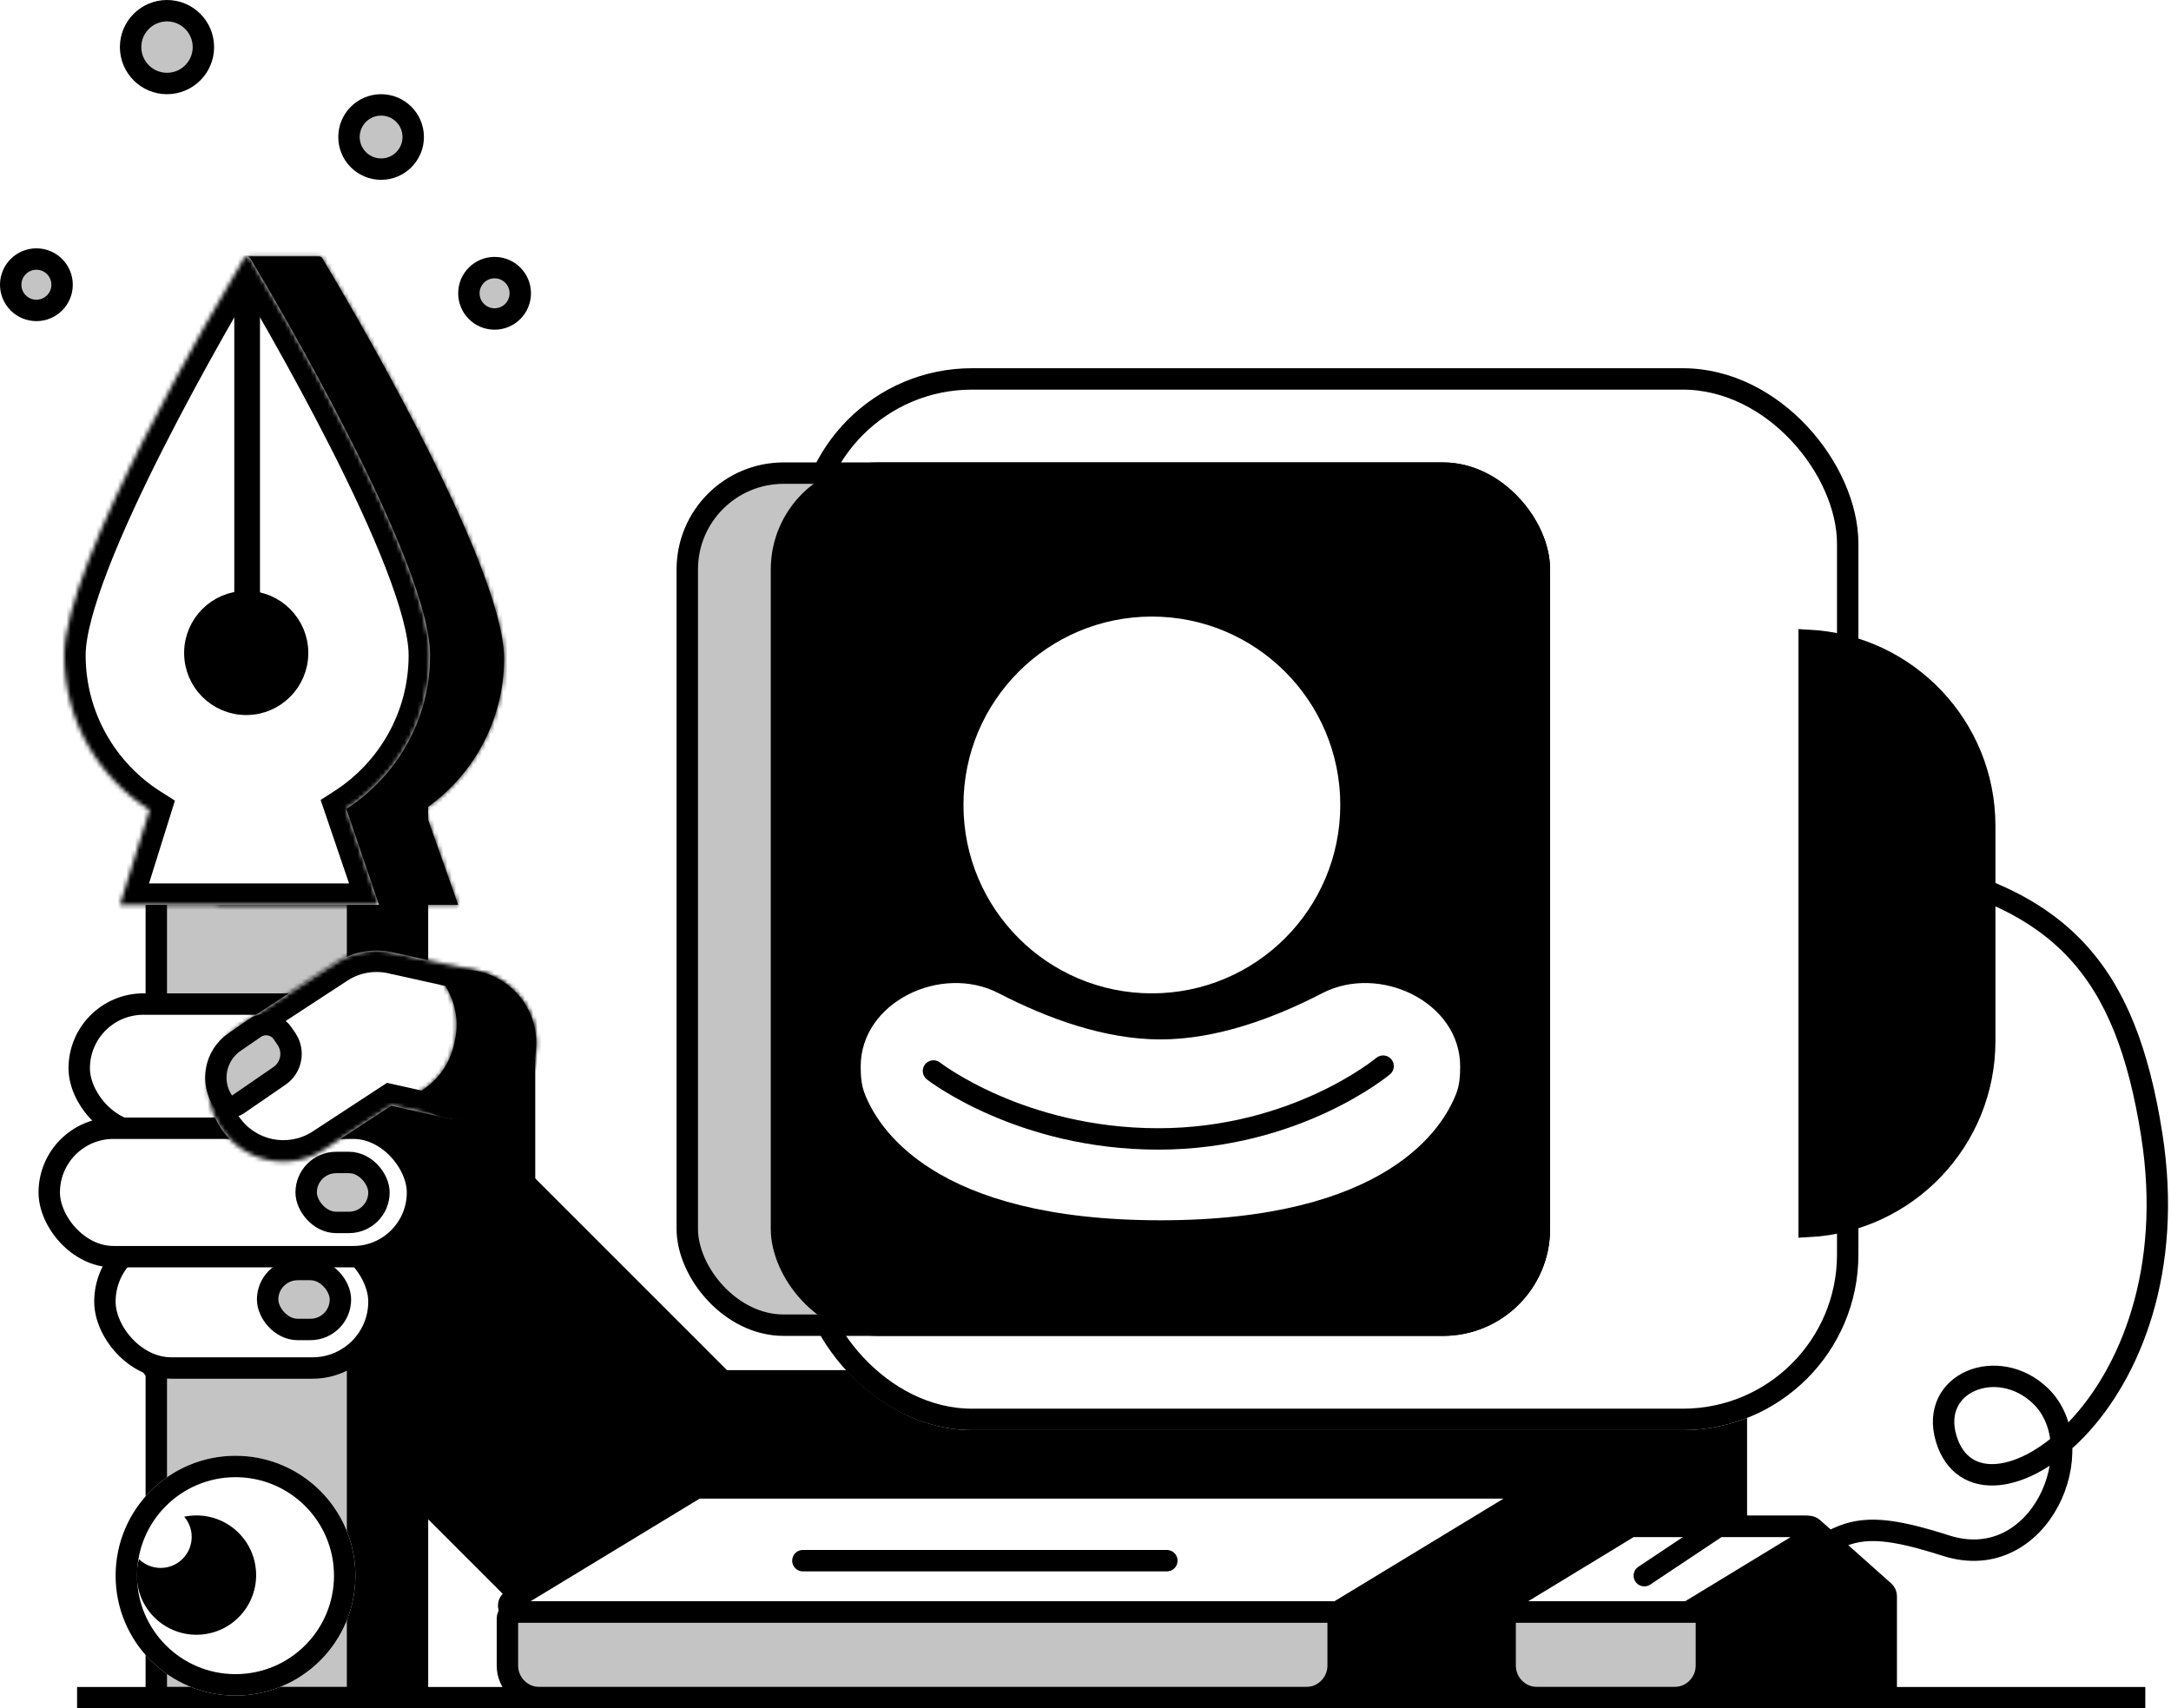 <svg width="507" height="399" viewBox="0 0 507 399" fill="none" xmlns="http://www.w3.org/2000/svg">
<rect x="102.131" y="252.359" width="128" height="73.971" transform="rotate(45 102.131 252.359)" fill="black"/>
<path d="M422.382 356.5H374.798C373.654 356.5 372.931 357.729 373.487 358.728L394.042 395.728C394.307 396.205 394.809 396.5 395.354 396.5H439C439.828 396.5 440.5 395.828 440.5 395V372.794C440.5 372.366 440.317 371.959 439.997 371.674L423.38 356.88C423.105 356.635 422.75 356.5 422.382 356.5Z" fill="black" stroke="black" stroke-width="5"/>
<rect x="158" y="320" width="250" height="79" fill="black"/>
<path d="M163.119 347.5H354.704C356.222 347.5 356.78 349.495 355.483 350.282L312.659 376.282C312.425 376.425 312.155 376.5 311.881 376.5H120.296C118.778 376.5 118.22 374.505 119.517 373.718L162.341 347.718C162.575 347.575 162.845 347.5 163.119 347.5Z" fill="white" stroke="black" stroke-width="5"/>
<path d="M381.216 356.5H421.728C423.245 356.5 423.804 358.493 422.508 359.281L394.563 376.281C394.328 376.424 394.059 376.5 393.784 376.5H353.272C351.755 376.5 351.196 374.507 352.492 373.719L380.437 356.719C380.671 356.576 380.941 356.5 381.216 356.5Z" fill="white" stroke="black" stroke-width="5"/>
<rect x="382" y="322" width="1" height="1" fill="#C4C4C4"/>
<g filter="url(#filter0_d)">
<rect x="136" y="86" width="248" height="248" rx="41" fill="white"/>
<rect x="138.5" y="88.5" width="243" height="243" rx="38.5" stroke="black" stroke-width="5"/>
</g>
<rect x="160.5" y="110.5" width="199" height="199" rx="22.5" fill="#C4C4C4" stroke="black" stroke-width="5"/>
<rect x="182.5" y="110.5" width="177" height="199" rx="22.5" fill="black" stroke="black" stroke-width="5"/>
<path d="M463.5 192.875V243.125C463.5 266.283 445.351 285.203 422.5 286.436V149.564C445.351 150.797 463.5 169.717 463.5 192.875Z" fill="black" stroke="black" stroke-width="5"/>
<circle cx="269" cy="188" r="44" fill="white"/>
<path d="M201 249.068C201 234.018 219.837 225.042 233.202 231.96C244.715 237.919 258.052 242.759 271 242.759C283.948 242.759 297.285 237.919 308.798 231.96C322.163 225.042 341 234.018 341 249.068V249.068C341 251.181 340.865 253.307 340.119 255.284C337.052 263.408 323.923 285 271 285C218.077 285 204.948 263.408 201.881 255.284C201.135 253.307 201 251.181 201 249.068V249.068Z" fill="white"/>
<path d="M218 250.133C218 250.133 238.294 266 270.5 266C302.706 266 323 249 323 249" stroke="black" stroke-width="5" stroke-linecap="round"/>
<path d="M120 376.5H311C311.828 376.5 312.5 377.172 312.5 378V389C312.5 393.142 309.142 396.5 305 396.5H126C121.858 396.5 118.5 393.142 118.5 389V378C118.5 377.172 119.172 376.5 120 376.5Z" fill="#C4C4C4" stroke="black" stroke-width="5"/>
<path d="M353 376.5H397C397.828 376.5 398.5 377.172 398.5 378V389C398.5 393.142 395.142 396.5 391 396.5H359C354.858 396.5 351.5 393.142 351.5 389V378C351.5 377.172 352.172 376.5 353 376.5Z" fill="#C4C4C4" stroke="black" stroke-width="5"/>
<line x1="187.5" y1="364.5" x2="272.5" y2="364.5" stroke="black" stroke-width="5" stroke-linecap="round"/>
<path d="M400.5 357L384 368" stroke="black" stroke-width="5" stroke-linecap="round"/>
<path d="M404 379.5C428.8 358.3 429.068 352.908 454.5 361C476.5 368 489 338 476.5 326C466.604 316.5 450.558 322.862 454.5 336C462 361 512.5 328.5 502.5 265C496.45 226.583 481.5 209.5 442.5 202" stroke="black" stroke-width="5"/>
<path d="M29.5 244.5H122.5V278.942C122.5 310.178 97.178 335.5 65.942 335.5C45.816 335.5 29.5 319.185 29.5 299.058V244.5Z" fill="black" stroke="black" stroke-width="5"/>
<rect x="36.5" y="204.5" width="58" height="192" fill="#C4C4C4" stroke="black" stroke-width="5"/>
<rect x="83.5" y="167.5" width="14" height="229" fill="black" stroke="black" stroke-width="5"/>
<rect x="24.5" y="288.5" width="64" height="31" rx="15.5" fill="white" stroke="black" stroke-width="5"/>
<rect x="18.5" y="234.5" width="70" height="30" rx="15" fill="white" stroke="black" stroke-width="5"/>
<rect x="11.5" y="263.5" width="86" height="30" rx="15" fill="white" stroke="black" stroke-width="5"/>
<mask id="path-27-inside-1" fill="white">
<path fill-rule="evenodd" clip-rule="evenodd" d="M111.415 226.806C120.86 228.911 126.811 238.273 124.706 247.718C122.602 257.163 113.239 263.114 103.794 261.009L91.356 258.238L75.768 268.433C67.67 273.73 56.811 271.459 51.514 263.361C46.218 255.263 48.489 244.404 56.587 239.107L78.355 224.87C82.673 222.046 87.775 221.373 92.401 222.588C92.661 222.633 92.92 222.685 93.18 222.743L111.415 226.806Z"/>
</mask>
<path fill-rule="evenodd" clip-rule="evenodd" d="M111.415 226.806C120.86 228.911 126.811 238.273 124.706 247.718C122.602 257.163 113.239 263.114 103.794 261.009L91.356 258.238L75.768 268.433C67.67 273.73 56.811 271.459 51.514 263.361C46.218 255.263 48.489 244.404 56.587 239.107L78.355 224.87C82.673 222.046 87.775 221.373 92.401 222.588C92.661 222.633 92.92 222.685 93.18 222.743L111.415 226.806Z" fill="white"/>
<path d="M111.415 226.806L112.503 221.926L112.503 221.926L111.415 226.806ZM103.794 261.009L104.882 256.129L104.882 256.129L103.794 261.009ZM91.356 258.238L92.443 253.357L90.384 252.899L88.619 254.053L91.356 258.238ZM75.768 268.433L78.505 272.618L78.505 272.618L75.768 268.433ZM51.514 263.361L47.33 266.098L47.33 266.098L51.514 263.361ZM56.587 239.107L59.324 243.292L59.324 243.292L56.587 239.107ZM78.355 224.87L81.092 229.054L78.355 224.87ZM92.401 222.588L91.131 227.424L91.33 227.476L91.532 227.512L92.401 222.588ZM93.18 222.743L92.093 227.623L92.093 227.623L93.18 222.743ZM129.587 248.806C132.292 236.665 124.643 224.631 112.503 221.926L110.328 231.687C117.077 233.19 121.33 239.881 119.826 246.631L129.587 248.806ZM102.707 265.889C114.847 268.595 126.882 260.946 129.587 248.806L119.826 246.631C118.322 253.38 111.631 257.633 104.882 256.129L102.707 265.889ZM90.269 263.118L102.707 265.889L104.882 256.129L92.443 253.357L90.269 263.118ZM88.619 254.053L73.031 264.249L78.505 272.618L94.093 262.422L88.619 254.053ZM73.031 264.249C67.244 268.034 59.484 266.411 55.699 260.624L47.33 266.098C54.138 276.507 68.096 279.426 78.505 272.618L73.031 264.249ZM55.699 260.624C51.914 254.837 53.537 247.077 59.324 243.292L53.85 234.923C43.441 241.731 40.522 255.689 47.33 266.098L55.699 260.624ZM59.324 243.292L81.092 229.054L75.618 220.685L53.85 234.923L59.324 243.292ZM81.092 229.054C84.177 227.036 87.815 226.553 91.131 227.424L93.671 217.752C87.735 216.193 81.168 217.055 75.618 220.685L81.092 229.054ZM94.267 217.863C93.935 217.789 93.603 217.722 93.27 217.664L91.532 227.512C91.719 227.544 91.905 227.582 92.093 227.623L94.267 217.863ZM112.503 221.926L94.267 217.863L92.093 227.623L110.328 231.687L112.503 221.926Z" fill="black" mask="url(#path-27-inside-1)"/>
<mask id="path-29-inside-2" fill="white">
<path fill-rule="evenodd" clip-rule="evenodd" d="M101.976 227.652C105.726 231.631 107.501 237.339 106.223 243.078L106.024 243.969C104.738 249.741 100.669 254.173 95.543 256.168C97.803 258.567 100.782 260.338 104.241 261.108C113.44 263.158 122.559 257.363 124.608 248.164L124.807 247.273C126.857 238.074 121.061 228.955 111.862 226.906C108.435 226.142 105.019 226.467 101.976 227.652Z"/>
</mask>
<path fill-rule="evenodd" clip-rule="evenodd" d="M101.976 227.652C105.726 231.631 107.501 237.339 106.223 243.078L106.024 243.969C104.738 249.741 100.669 254.173 95.543 256.168C97.803 258.567 100.782 260.338 104.241 261.108C113.44 263.158 122.559 257.363 124.608 248.164L124.807 247.273C126.857 238.074 121.061 228.955 111.862 226.906C108.435 226.142 105.019 226.467 101.976 227.652Z" fill="black"/>
<path d="M106.223 243.078L111.103 244.166L111.103 244.166L106.223 243.078ZM101.976 227.652L100.163 222.992L93.25 225.682L98.337 231.081L101.976 227.652ZM106.024 243.969L101.144 242.882L101.144 242.882L106.024 243.969ZM95.543 256.168L93.73 251.509L86.817 254.199L91.904 259.597L95.543 256.168ZM104.241 261.108L103.154 265.989L103.154 265.989L104.241 261.108ZM124.608 248.164L129.489 249.251L129.489 249.251L124.608 248.164ZM124.807 247.273L119.927 246.185L119.927 246.185L124.807 247.273ZM111.862 226.906L112.95 222.025L111.862 226.906ZM111.103 244.166C112.757 236.74 110.454 229.357 105.615 224.222L98.337 231.081C100.999 233.905 102.245 237.938 101.342 241.991L111.103 244.166ZM110.904 245.057L111.103 244.166L101.342 241.991L101.144 242.882L110.904 245.057ZM97.356 260.828C103.97 258.254 109.24 252.525 110.904 245.057L101.144 242.882C100.235 246.958 97.368 250.093 93.73 251.509L97.356 260.828ZM91.904 259.597C94.829 262.701 98.687 264.994 103.154 265.989L105.329 256.228C102.876 255.682 100.778 254.433 99.182 252.739L91.904 259.597ZM103.154 265.989C115.048 268.639 126.839 261.145 129.489 249.251L119.728 247.076C118.279 253.58 111.832 257.677 105.329 256.228L103.154 265.989ZM129.489 249.251L129.687 248.36L119.927 246.185L119.728 247.076L129.489 249.251ZM129.687 248.36C132.337 236.466 124.844 224.675 112.95 222.025L110.775 231.786C117.278 233.235 121.376 239.682 119.927 246.185L129.687 248.36ZM112.95 222.025C108.525 221.039 104.101 221.459 100.163 222.992L103.79 232.311C105.938 231.475 108.345 231.244 110.775 231.786L112.95 222.025Z" fill="black" mask="url(#path-29-inside-2)"/>
<line x1="18" y1="396.5" x2="501" y2="396.5" stroke="black" stroke-width="5"/>
<g filter="url(#filter1_d)">
<circle cx="47" cy="368" r="28" fill="white"/>
<circle cx="47" cy="368" r="25.5" stroke="black" stroke-width="5" stroke-linecap="round"/>
</g>
<mask id="path-34-inside-3" fill="white">
<path fill-rule="evenodd" clip-rule="evenodd" d="M99.124 189.04C110.35 181.343 117.714 168.424 117.714 153.785C117.714 131.279 78.836 66.246 75.262 60.315C75.082 60.016 74.787 59.881 74.437 59.881H58.51C58.077 59.881 57.708 60.116 57.574 60.527C55.13 68.024 32.285 138.516 32.285 153.785C32.285 169.947 41.261 184.012 54.499 191.268L50.628 211.326H107.001L99.124 189.04Z"/>
</mask>
<path fill-rule="evenodd" clip-rule="evenodd" d="M99.124 189.04C110.35 181.343 117.714 168.424 117.714 153.785C117.714 131.279 78.836 66.246 75.262 60.315C75.082 60.016 74.787 59.881 74.437 59.881H58.51C58.077 59.881 57.708 60.116 57.574 60.527C55.13 68.024 32.285 138.516 32.285 153.785C32.285 169.947 41.261 184.012 54.499 191.268L50.628 211.326H107.001L99.124 189.04Z" fill="black"/>
<path d="M99.124 189.04L96.297 184.916L93.131 187.087L94.41 190.706L99.124 189.04ZM75.262 60.315L79.545 57.735L79.545 57.734L75.262 60.315ZM57.574 60.527L52.82 58.977L52.82 58.977L57.574 60.527ZM54.499 191.268L59.408 192.215L60.099 188.635L56.902 186.883L54.499 191.268ZM50.628 211.326L45.718 210.379L44.571 216.326H50.628V211.326ZM107.001 211.326V216.326H114.071L111.715 209.66L107.001 211.326ZM112.714 153.785C112.714 166.706 106.221 178.112 96.297 184.916L101.952 193.164C114.479 184.575 122.714 170.142 122.714 153.785H112.714ZM70.98 62.896C72.745 65.826 83.29 83.454 93.38 103.117C98.428 112.955 103.318 123.218 106.934 132.359C110.633 141.708 112.714 149.203 112.714 153.785H122.714C122.714 147.114 119.936 138.041 116.233 128.68C112.448 119.113 107.396 108.527 102.277 98.552C92.034 78.589 81.353 60.736 79.545 57.735L70.98 62.896ZM74.437 64.881C73.972 64.881 73.331 64.79 72.648 64.443C71.936 64.081 71.363 63.532 70.98 62.896L79.545 57.734C78.293 55.657 76.189 54.881 74.437 54.881V64.881ZM58.51 64.881H74.437V54.881H58.51V64.881ZM62.328 62.077C61.707 63.983 59.956 64.881 58.51 64.881V54.881C56.199 54.881 53.709 56.25 52.82 58.977L62.328 62.077ZM37.285 153.785C37.285 150.681 38.539 144.014 40.748 135.019C42.903 126.252 45.811 115.856 48.81 105.652C54.806 85.253 61.111 65.809 62.328 62.077L52.82 58.977C51.593 62.741 45.254 82.293 39.216 102.831C36.199 113.096 33.243 123.655 31.037 132.633C28.887 141.385 27.285 149.255 27.285 153.785H37.285ZM56.902 186.883C45.2 180.469 37.285 168.048 37.285 153.785H27.285C27.285 171.845 37.321 187.554 52.095 195.652L56.902 186.883ZM55.537 212.274L59.408 192.215L49.589 190.32L45.718 210.379L55.537 212.274ZM107.001 206.326H50.628V216.326H107.001V206.326ZM94.41 190.706L102.287 212.992L111.715 209.66L103.839 187.374L94.41 190.706Z" fill="black" mask="url(#path-34-inside-3)"/>
<path fill-rule="evenodd" clip-rule="evenodd" d="M32.455 364.13C33.762 365.408 35.55 366.196 37.522 366.196C41.523 366.196 44.767 362.952 44.767 358.95C44.767 357.147 44.108 355.497 43.018 354.229C43.942 354.036 44.9 353.934 45.882 353.934C53.578 353.934 59.816 360.173 59.816 367.868C59.816 375.564 53.578 381.802 45.882 381.802C38.187 381.802 31.948 375.564 31.948 367.868C31.948 366.573 32.125 365.32 32.455 364.13Z" fill="black"/>
<path d="M65.268 251.275L55.517 257.979C54.423 258.731 52.927 258.454 52.175 257.36C49.028 252.783 50.187 246.521 54.765 243.374L59.509 240.112C61.626 238.656 64.522 239.193 65.978 241.31L66.873 242.611C68.822 245.447 68.104 249.326 65.268 251.275Z" fill="#C4C4C4" stroke="black" stroke-width="5"/>
<rect x="71.5" y="271.5" width="17" height="14" rx="7" fill="#C4C4C4" stroke="black" stroke-width="5"/>
<rect x="62.5" y="296.5" width="17" height="14" rx="7" fill="#C4C4C4" stroke="black" stroke-width="5"/>
<mask id="path-40-inside-4" fill="white">
<path fill-rule="evenodd" clip-rule="evenodd" d="M80.871 188.917C92.64 181.31 100.429 168.074 100.429 153.018C100.429 131.373 64.471 70.395 58.539 60.483C58.153 59.839 57.276 59.839 56.891 60.483C50.959 70.395 15 131.373 15 153.018C15 168.233 22.955 181.59 34.933 189.156L27.999 211.326H88.499L80.871 188.917Z"/>
</mask>
<path fill-rule="evenodd" clip-rule="evenodd" d="M80.871 188.917C92.64 181.31 100.429 168.074 100.429 153.018C100.429 131.373 64.471 70.395 58.539 60.483C58.153 59.839 57.276 59.839 56.891 60.483C50.959 70.395 15 131.373 15 153.018C15 168.233 22.955 181.59 34.933 189.156L27.999 211.326H88.499L80.871 188.917Z" fill="white"/>
<path d="M80.871 188.917L78.156 184.718L74.88 186.835L76.137 190.528L80.871 188.917ZM58.539 60.483L54.248 63.05L54.248 63.05L58.539 60.483ZM56.891 60.483L61.181 63.05L61.181 63.05L56.891 60.483ZM34.933 189.156L39.705 190.649L40.852 186.981L37.603 184.929L34.933 189.156ZM27.999 211.326L23.227 209.834L21.197 216.326H27.999V211.326ZM88.499 211.326V216.326H95.483L93.233 209.715L88.499 211.326ZM95.429 153.018C95.429 166.306 88.561 177.993 78.156 184.718L83.585 193.116C96.719 184.627 105.429 169.841 105.429 153.018H95.429ZM54.248 63.05C57.192 67.969 67.596 85.576 77.249 104.612C82.079 114.136 86.678 123.933 90.057 132.632C93.513 141.525 95.429 148.626 95.429 153.018H105.429C105.429 146.587 102.851 137.948 99.379 129.011C95.831 119.879 91.069 109.755 86.168 100.089C76.359 80.746 65.817 62.908 62.829 57.915L54.248 63.05ZM61.181 63.05C59.625 65.65 55.804 65.65 54.248 63.05L62.829 57.915C60.503 54.028 54.926 54.028 52.6 57.915L61.181 63.05ZM20 153.018C20 148.626 21.917 141.525 25.372 132.632C28.752 123.933 33.35 114.136 38.18 104.612C47.833 85.576 58.237 67.969 61.181 63.05L52.6 57.915C49.612 62.908 39.07 80.746 29.261 100.089C24.36 109.755 19.598 119.879 16.051 129.011C12.578 137.948 10 146.587 10 153.018H20ZM37.603 184.929C27.015 178.24 20 166.446 20 153.018H10C10 170.019 18.896 184.939 32.263 193.384L37.603 184.929ZM32.771 212.819L39.705 190.649L30.161 187.664L23.227 209.834L32.771 212.819ZM88.499 206.326H27.999V216.326H88.499V206.326ZM76.137 190.528L83.766 212.938L93.233 209.715L85.604 187.306L76.137 190.528Z" fill="black" mask="url(#path-40-inside-4)"/>
<line x1="57.715" y1="68" x2="57.715" y2="153" stroke="black" stroke-width="6"/>
<circle cx="57.5" cy="152.5" r="12" fill="black" stroke="black" stroke-width="5"/>
<circle cx="8.5" cy="66.5" r="6" fill="#C4C4C4" stroke="black" stroke-width="5" stroke-linecap="round"/>
<circle cx="115.5" cy="68.5" r="6" fill="#C4C4C4" stroke="black" stroke-width="5" stroke-linecap="round"/>
<circle cx="89" cy="32" r="7.5" fill="#C4C4C4" stroke="black" stroke-width="5" stroke-linecap="round"/>
<circle cx="39" cy="11" r="8.5" fill="#C4C4C4" stroke="black" stroke-width="5" stroke-linecap="round"/>
<defs>
<filter id="filter0_d" x="136" y="86" width="298" height="248" filterUnits="userSpaceOnUse" color-interpolation-filters="sRGB">
<feFlood flood-opacity="0" result="BackgroundImageFix"/>
<feColorMatrix in="SourceAlpha" type="matrix" values="0 0 0 0 0 0 0 0 0 0 0 0 0 0 0 0 0 0 127 0"/>
<feOffset dx="50"/>
<feColorMatrix type="matrix" values="0 0 0 0 0.033 0 0 0 0 0.017 0 0 0 0 0.05 0 0 0 1 0"/>
<feBlend mode="normal" in2="BackgroundImageFix" result="effect1_dropShadow"/>
<feBlend mode="normal" in="SourceGraphic" in2="effect1_dropShadow" result="shape"/>
</filter>
<filter id="filter1_d" x="19" y="340" width="64" height="56" filterUnits="userSpaceOnUse" color-interpolation-filters="sRGB">
<feFlood flood-opacity="0" result="BackgroundImageFix"/>
<feColorMatrix in="SourceAlpha" type="matrix" values="0 0 0 0 0 0 0 0 0 0 0 0 0 0 0 0 0 0 127 0"/>
<feOffset dx="8"/>
<feColorMatrix type="matrix" values="0 0 0 0 0.033 0 0 0 0 0.017 0 0 0 0 0.05 0 0 0 1 0"/>
<feBlend mode="normal" in2="BackgroundImageFix" result="effect1_dropShadow"/>
<feBlend mode="normal" in="SourceGraphic" in2="effect1_dropShadow" result="shape"/>
</filter>
</defs>
</svg>
